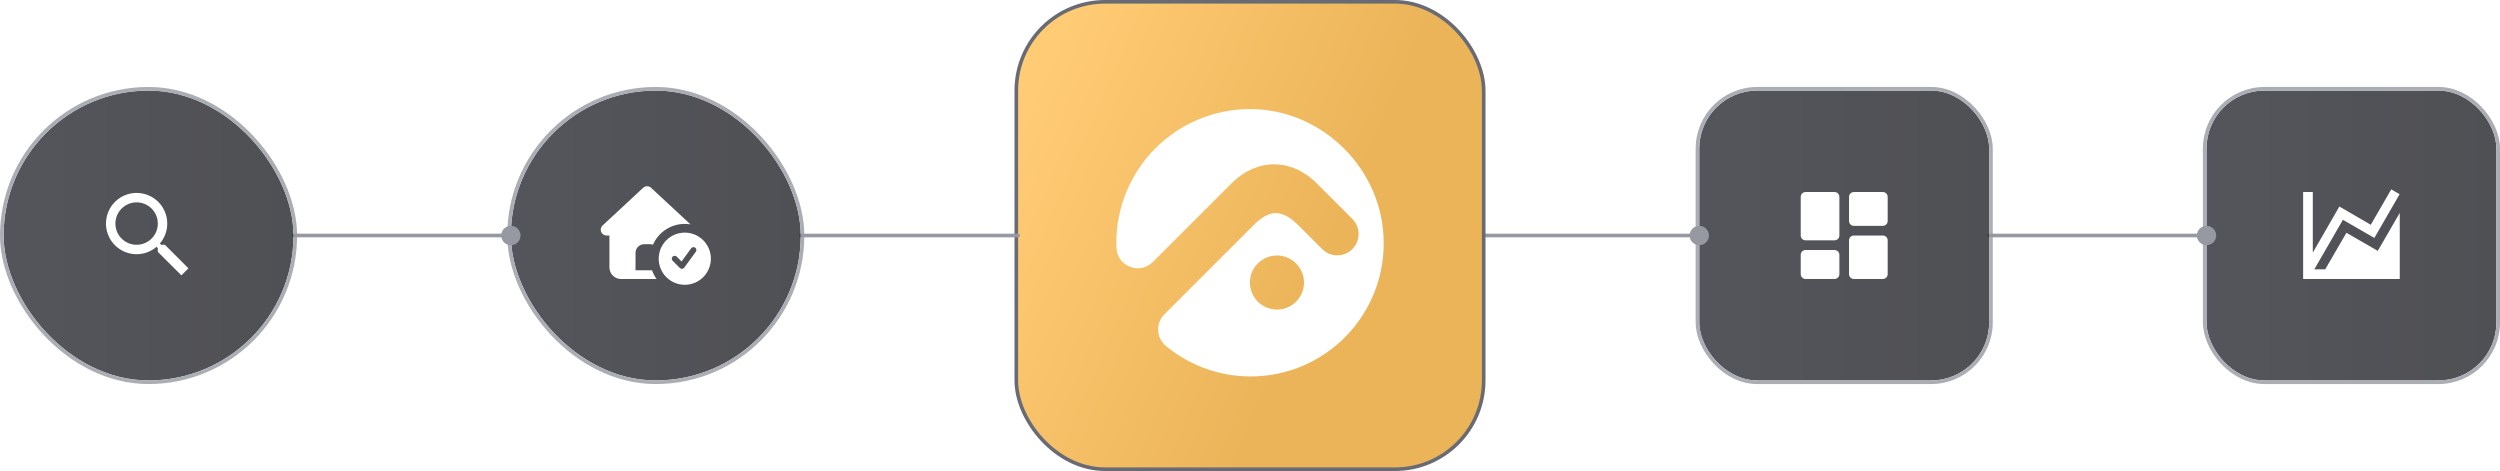 <svg width="690" height="130" viewBox="0 0 690 130" fill="none" xmlns="http://www.w3.org/2000/svg">
<g opacity="0.8">
<g clip-path="url(#clip0_1702_1196)">
<rect width="80" height="80" transform="translate(609 25)" fill="url(#paint0_linear_1702_1196)"/>
<path d="M656.267 69.24L662.333 58.747V77H635.667V53H638.333V69.72L645.667 57L654.333 62.04L659.987 52.267L662.293 53.6L655.32 65.667L646.64 60.667L638.747 74.333H641.76L647.613 64.253L656.267 69.24Z" fill="white"/>
</g>
<rect x="608.5" y="24.5" width="81" height="81" rx="16.5" stroke="#9698A2"/>
</g>
<path d="M549 64.5C548.724 64.5 548.5 64.724 548.5 65C548.5 65.276 548.724 65.5 549 65.5V65V64.5ZM606.333 65C606.333 66.473 607.527 67.667 609 67.667C610.473 67.667 611.667 66.473 611.667 65C611.667 63.527 610.473 62.333 609 62.333C607.527 62.333 606.333 63.527 606.333 65ZM549 65V65.5H609V65V64.5H549V65Z" fill="#9698A2"/>
<g opacity="0.8">
<g clip-path="url(#clip1_1702_1196)">
<rect width="80" height="80" transform="translate(469 25)" fill="url(#paint1_linear_1702_1196)"/>
<path d="M498.333 66.333H506.333C506.687 66.333 507.026 66.193 507.276 65.943C507.526 65.693 507.667 65.354 507.667 65V54.333C507.667 53.98 507.526 53.641 507.276 53.391C507.026 53.141 506.687 53 506.333 53H498.333C497.98 53 497.641 53.141 497.391 53.391C497.14 53.641 497 53.98 497 54.333V65C497 65.354 497.14 65.693 497.391 65.943C497.641 66.193 497.98 66.333 498.333 66.333ZM497 75.667C497 76.02 497.14 76.359 497.391 76.609C497.641 76.859 497.98 77 498.333 77H506.333C506.687 77 507.026 76.859 507.276 76.609C507.526 76.359 507.667 76.02 507.667 75.667V70.333C507.667 69.98 507.526 69.641 507.276 69.391C507.026 69.141 506.687 69 506.333 69H498.333C497.98 69 497.641 69.141 497.391 69.391C497.14 69.641 497 69.98 497 70.333V75.667ZM510.333 75.667C510.333 76.02 510.474 76.359 510.724 76.609C510.974 76.859 511.313 77 511.667 77H519.667C520.02 77 520.359 76.859 520.609 76.609C520.86 76.359 521 76.02 521 75.667V66.333C521 65.98 520.86 65.641 520.609 65.391C520.359 65.141 520.02 65 519.667 65H511.667C511.313 65 510.974 65.141 510.724 65.391C510.474 65.641 510.333 65.98 510.333 66.333V75.667ZM511.667 62.333H519.667C520.02 62.333 520.359 62.193 520.609 61.943C520.86 61.693 521 61.354 521 61V54.333C521 53.98 520.86 53.641 520.609 53.391C520.359 53.141 520.02 53 519.667 53H511.667C511.313 53 510.974 53.141 510.724 53.391C510.474 53.641 510.333 53.98 510.333 54.333V61C510.333 61.354 510.474 61.693 510.724 61.943C510.974 62.193 511.313 62.333 511.667 62.333Z" fill="white"/>
</g>
<rect x="468.5" y="24.5" width="81" height="81" rx="16.5" stroke="#9698A2"/>
</g>
<path d="M409 64.5C408.724 64.5 408.5 64.724 408.5 65C408.5 65.276 408.724 65.5 409 65.5V65V64.5ZM466.333 65C466.333 66.473 467.527 67.667 469 67.667C470.473 67.667 471.667 66.473 471.667 65C471.667 63.527 470.473 62.333 469 62.333C467.527 62.333 466.333 63.527 466.333 65ZM409 65V65.5H469V65V64.5H409V65Z" fill="#9698A2"/>
<rect x="280.5" y="0.5" width="129" height="129" rx="24.5" fill="url(#paint2_linear_1702_1196)"/>
<rect x="280.5" y="0.5" width="129" height="129" rx="24.5" stroke="#696B74"/>
<g filter="url(#filter0_i_1702_1196)">
<path d="M345.027 28.103C340.177 28.099 335.374 29.052 330.893 30.906C326.411 32.761 322.339 35.48 318.91 38.91C315.481 42.339 312.761 46.411 310.907 50.892C309.052 55.374 308.1 60.177 308.103 65.027C308.103 65.473 308.112 65.917 308.129 66.36C308.324 71.5 314.543 73.949 318.181 70.312L339.9 48.594C346.9 41.594 356.418 41.594 363.417 48.594L373.25 58.427C373.797 58.973 374.231 59.623 374.527 60.337C374.823 61.052 374.975 61.818 374.975 62.591C374.975 63.364 374.823 64.13 374.527 64.845C374.231 65.559 373.797 66.209 373.25 66.755C372.146 67.86 370.648 68.48 369.086 68.48C367.524 68.48 366.026 67.86 364.921 66.755L358.377 60.211C353.618 55.452 350.188 55.942 345.918 60.211L321.363 84.767C320.781 85.351 320.328 86.049 320.033 86.818C319.737 87.588 319.606 88.41 319.648 89.233C319.69 90.055 319.904 90.86 320.276 91.595C320.648 92.33 321.17 92.979 321.808 93.5C327.193 97.944 333.733 100.76 340.662 101.619C347.59 102.478 354.62 101.344 360.927 98.35C367.234 95.355 372.556 90.625 376.271 84.714C379.985 78.802 381.937 71.954 381.897 64.972C381.883 44.916 365.084 28.117 345.027 28.103ZM359.889 76.582C359.774 78.004 359.253 79.363 358.39 80.499C357.527 81.634 356.356 82.499 355.017 82.991C353.678 83.483 352.227 83.581 350.833 83.275C349.44 82.968 348.164 82.269 347.155 81.26C346.147 80.251 345.448 78.975 345.141 77.582C344.834 76.189 344.933 74.737 345.425 73.398C345.917 72.059 346.782 70.889 347.918 70.026C349.053 69.162 350.412 68.642 351.834 68.527C352.913 68.443 353.998 68.594 355.013 68.97C356.028 69.345 356.95 69.936 357.715 70.701C358.48 71.467 359.071 72.388 359.446 73.404C359.822 74.419 359.973 75.503 359.889 76.582Z" fill="white"/>
</g>
<path d="M221 65H281" stroke="#9698A2" stroke-linecap="round"/>
<g opacity="0.8">
<g clip-path="url(#clip2_1702_1196)">
<rect width="80" height="80" transform="translate(141 25)" fill="url(#paint3_linear_1702_1196)"/>
<path d="M189.001 78.602C187.091 78.602 185.26 77.843 183.909 76.493C182.559 75.142 181.801 73.311 181.801 71.402C181.801 69.492 182.559 67.661 183.909 66.31C185.26 64.96 187.091 64.202 189.001 64.202C190.91 64.202 192.741 64.96 194.092 66.31C195.442 67.661 196.201 69.492 196.201 71.402C196.201 73.311 195.442 75.142 194.092 76.493C192.741 77.843 190.91 78.602 189.001 78.602ZM177.631 51.727C178.241 51.262 179.116 51.292 179.691 51.827L190.571 61.927C190.061 61.842 189.536 61.797 189.006 61.797C185.076 61.797 181.701 64.157 180.216 67.537C179.961 67.447 179.691 67.397 179.406 67.397H177.806C176.481 67.397 175.406 68.472 175.406 69.797V74.597H179.956C180.261 75.462 180.686 76.267 181.211 76.997L171.401 77.002C169.636 77.002 168.201 75.567 168.201 73.802V65.002H167.401C166.741 65.002 166.151 64.597 165.911 63.987C165.671 63.377 165.831 62.677 166.311 62.232L177.511 51.832L177.631 51.732V51.727ZM191.871 68.357C191.516 68.097 191.016 68.177 190.756 68.532L188.106 72.172L186.771 70.832C186.461 70.522 185.951 70.522 185.641 70.832C185.331 71.142 185.331 71.652 185.641 71.962L187.641 73.962C187.806 74.127 188.036 74.212 188.271 74.197C188.506 74.182 188.716 74.057 188.856 73.867L192.056 69.467C192.316 69.112 192.236 68.612 191.881 68.352L191.871 68.357Z" fill="white"/>
</g>
<rect x="140.5" y="24.5" width="81" height="81" rx="40.5" stroke="#9698A2"/>
</g>
<path d="M81 64.5C80.724 64.5 80.5 64.724 80.5 65C80.5 65.276 80.724 65.5 81 65.5V65V64.5ZM138.333 65C138.333 66.473 139.527 67.667 141 67.667C142.473 67.667 143.667 66.473 143.667 65C143.667 63.527 142.473 62.333 141 62.333C139.527 62.333 138.333 63.527 138.333 65ZM81 65V65.5H141V65V64.5H81V65Z" fill="#9698A2"/>
<g opacity="0.8">
<g clip-path="url(#clip3_1702_1196)">
<rect width="80" height="80" transform="translate(1 25)" fill="url(#paint4_linear_1702_1196)"/>
<path d="M45.509 67.558H44.482L44.117 67.207C45.436 65.677 46.161 63.724 46.16 61.705C46.16 60.033 45.664 58.398 44.735 57.008C43.806 55.617 42.485 54.533 40.94 53.894C39.395 53.254 37.696 53.086 36.055 53.413C34.415 53.739 32.909 54.544 31.726 55.726C30.544 56.909 29.739 58.415 29.413 60.055C29.086 61.696 29.254 63.395 29.894 64.94C30.534 66.485 31.617 67.806 33.008 68.735C34.398 69.664 36.033 70.16 37.705 70.16C39.799 70.16 41.724 69.392 43.207 68.118L43.558 68.482V69.509L50.062 76L52 74.062L45.509 67.558ZM37.705 67.558C34.466 67.558 31.852 64.944 31.852 61.705C31.852 58.466 34.466 55.852 37.705 55.852C40.944 55.852 43.558 58.466 43.558 61.705C43.558 64.944 40.944 67.558 37.705 67.558Z" fill="white"/>
</g>
<rect x="0.5" y="24.5" width="81" height="81" rx="40.5" stroke="#9698A2"/>
</g>
<defs>
<filter id="filter0_i_1702_1196" x="281" y="1" width="128" height="130" filterUnits="userSpaceOnUse" color-interpolation-filters="sRGB">
<feFlood flood-opacity="0" result="BackgroundImageFix"/>
<feBlend mode="normal" in="SourceGraphic" in2="BackgroundImageFix" result="shape"/>
<feColorMatrix in="SourceAlpha" type="matrix" values="0 0 0 0 0 0 0 0 0 0 0 0 0 0 0 0 0 0 127 0" result="hardAlpha"/>
<feOffset dy="2"/>
<feGaussianBlur stdDeviation="2"/>
<feComposite in2="hardAlpha" operator="arithmetic" k2="-1" k3="1"/>
<feColorMatrix type="matrix" values="0 0 0 0 0 0 0 0 0 0 0 0 0 0 0 0 0 0 0.08 0"/>
<feBlend mode="normal" in2="shape" result="effect1_innerShadow_1702_1196"/>
</filter>
<linearGradient id="paint0_linear_1702_1196" x1="7.06253e-08" y1="40" x2="80" y2="40" gradientUnits="userSpaceOnUse">
<stop stop-color="#292B33"/>
<stop offset="1" stop-color="#232429"/>
</linearGradient>
<linearGradient id="paint1_linear_1702_1196" x1="7.06253e-08" y1="40" x2="80" y2="40" gradientUnits="userSpaceOnUse">
<stop stop-color="#292B33"/>
<stop offset="1" stop-color="#232429"/>
</linearGradient>
<linearGradient id="paint2_linear_1702_1196" x1="291.105" y1="11.546" x2="433.198" y2="73.519" gradientUnits="userSpaceOnUse">
<stop stop-color="#FFCB74"/>
<stop offset="0.6" stop-color="#EBB459"/>
</linearGradient>
<linearGradient id="paint3_linear_1702_1196" x1="7.06253e-08" y1="40" x2="80" y2="40" gradientUnits="userSpaceOnUse">
<stop stop-color="#292B33"/>
<stop offset="1" stop-color="#232429"/>
</linearGradient>
<linearGradient id="paint4_linear_1702_1196" x1="7.06253e-08" y1="40" x2="80" y2="40" gradientUnits="userSpaceOnUse">
<stop stop-color="#292B33"/>
<stop offset="1" stop-color="#232429"/>
</linearGradient>
<clipPath id="clip0_1702_1196">
<rect x="609" y="25" width="80" height="80" rx="16" fill="white"/>
</clipPath>
<clipPath id="clip1_1702_1196">
<rect x="469" y="25" width="80" height="80" rx="16" fill="white"/>
</clipPath>
<clipPath id="clip2_1702_1196">
<rect x="141" y="25" width="80" height="80" rx="40" fill="white"/>
</clipPath>
<clipPath id="clip3_1702_1196">
<rect x="1" y="25" width="80" height="80" rx="40" fill="white"/>
</clipPath>
</defs>
</svg>
